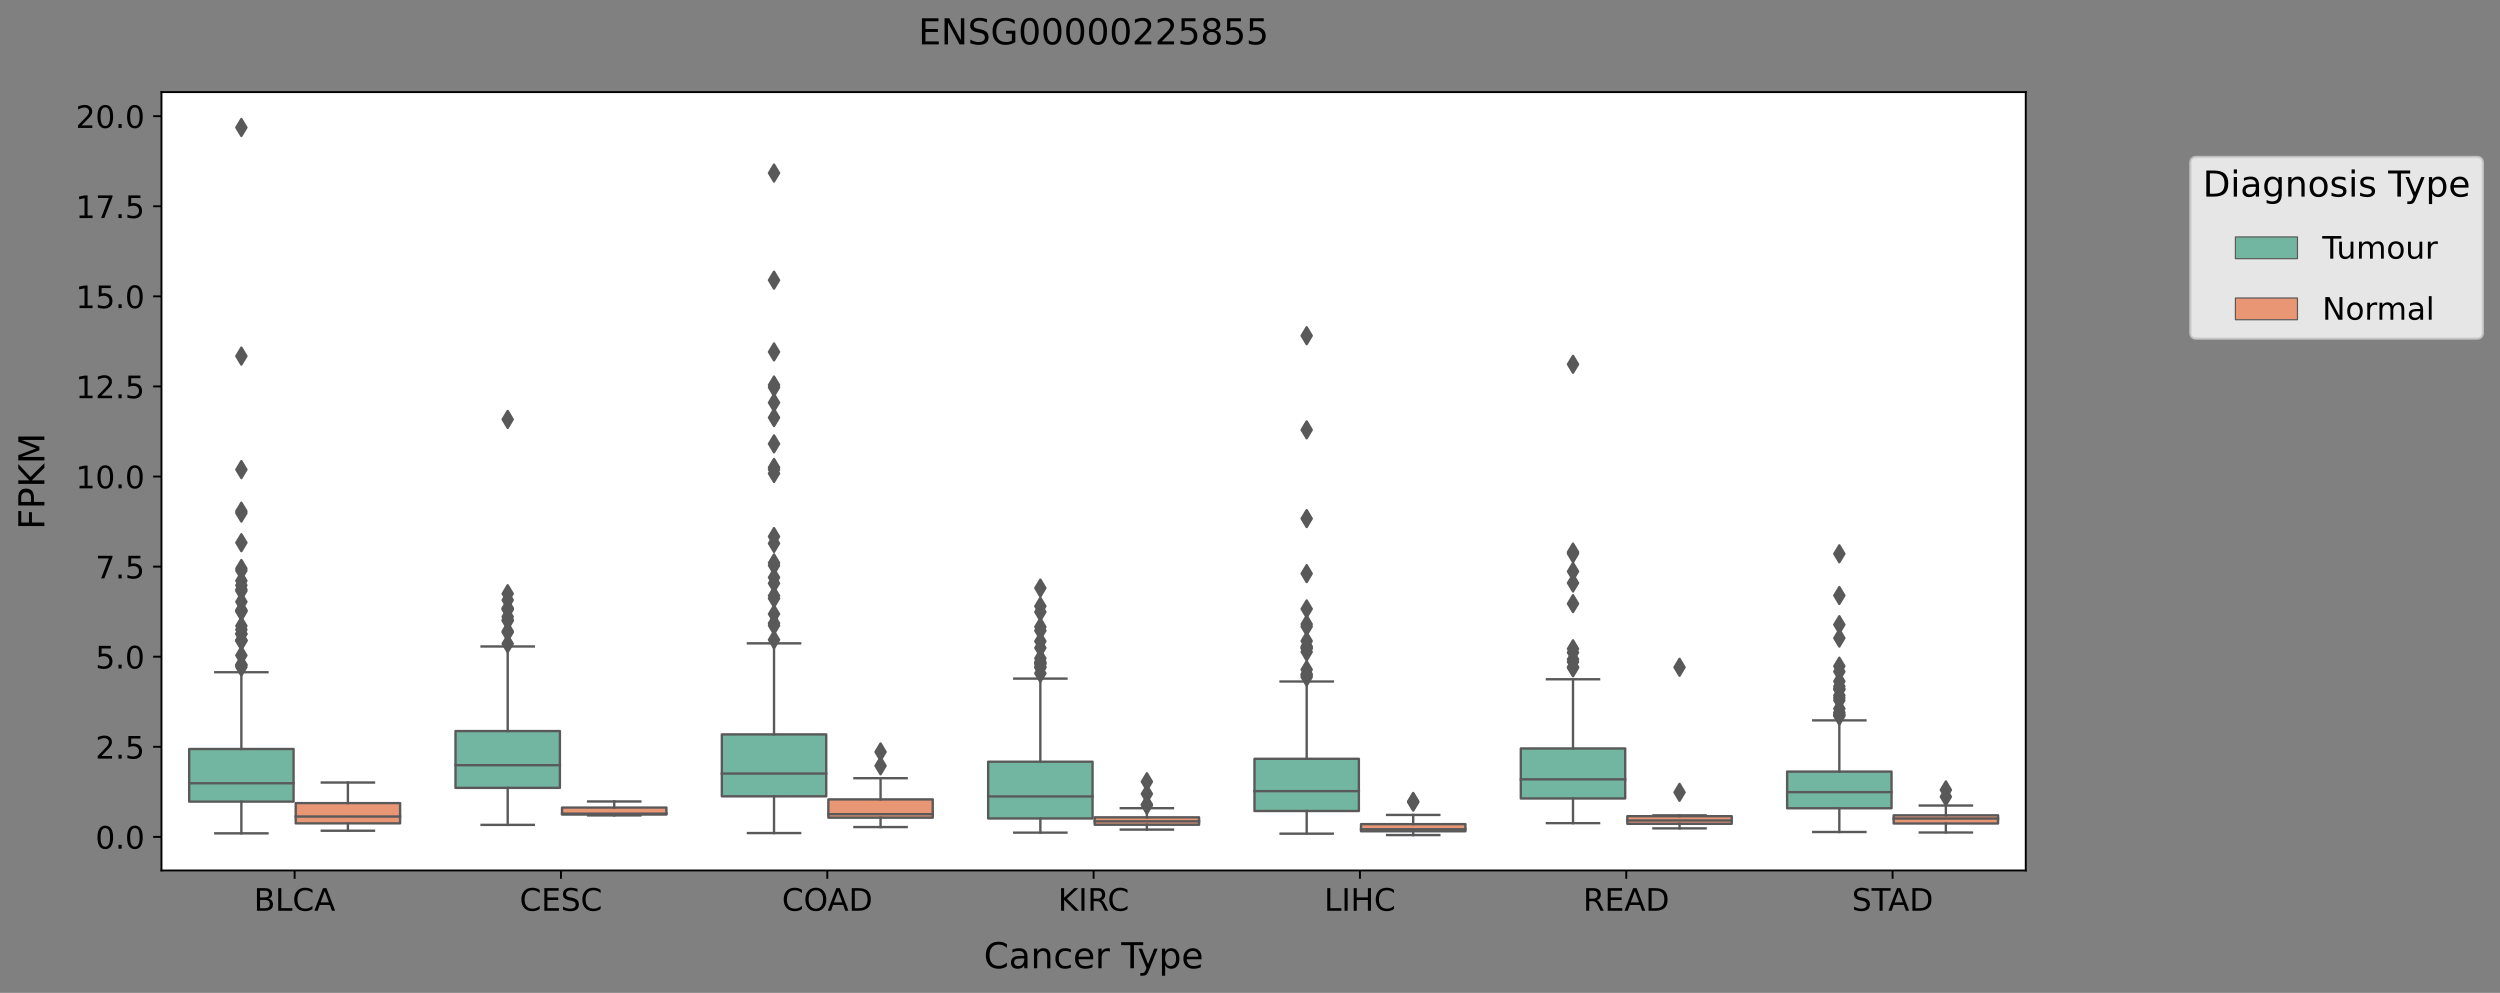 <?xml version="1.0" encoding="utf-8" standalone="no"?>
<!DOCTYPE svg PUBLIC "-//W3C//DTD SVG 1.1//EN"
  "http://www.w3.org/Graphics/SVG/1.1/DTD/svg11.dtd">
<!-- Created with matplotlib (https://matplotlib.org/) -->
<svg height="416.056pt" version="1.1" viewBox="0 0 1047.586 416.056" width="1047.586pt" xmlns="http://www.w3.org/2000/svg" xmlns:xlink="http://www.w3.org/1999/xlink">
 <rect x="0" y="0" width="1047.586" height="416.056" fill="#808080" stroke="none"/>
 <defs>
  <style type="text/css">*{stroke-linecap:butt;stroke-linejoin:round;}</style>
 </defs>
 <g id="figure_1">
  <g id="patch_1">
   <path d="M 0 416.056 
L 1047.586 416.056 
L 1047.586 0 
L 0 0 
z
" style="fill:none;"/>
  </g>
  <g id="axes_1">
   <g id="patch_2">
    <path d="M 67.662 364.758 
L 848.862 364.758 
L 848.862 38.598 
L 67.662 38.598 
z
" style="fill:#ffffff;"/>
   </g>
   <g id="patch_3">
    <path clip-path="url(#p0cd0ae2707)" d="M 79.269 335.909 
L 123.016 335.909 
L 123.016 313.851 
L 79.269 313.851 
L 79.269 335.909 
z
" style="fill:#72b6a1;stroke:#595959;stroke-linejoin:miter;"/>
   </g>
   <g id="patch_4">
    <path clip-path="url(#p0cd0ae2707)" d="M 123.909 345.018 
L 167.656 345.018 
L 167.656 336.526 
L 123.909 336.526 
L 123.909 345.018 
z
" style="fill:#e99675;stroke:#595959;stroke-linejoin:miter;"/>
   </g>
   <g id="patch_5">
    <path clip-path="url(#p0cd0ae2707)" d="M 190.869 330.138 
L 234.616 330.138 
L 234.616 306.332 
L 190.869 306.332 
L 190.869 330.138 
z
" style="fill:#72b6a1;stroke:#595959;stroke-linejoin:miter;"/>
   </g>
   <g id="patch_6">
    <path clip-path="url(#p0cd0ae2707)" d="M 235.509 341.316 
L 279.256 341.316 
L 279.256 338.397 
L 235.509 338.397 
L 235.509 341.316 
z
" style="fill:#e99675;stroke:#595959;stroke-linejoin:miter;"/>
   </g>
   <g id="patch_7">
    <path clip-path="url(#p0cd0ae2707)" d="M 302.469 333.687 
L 346.216 333.687 
L 346.216 307.735 
L 302.469 307.735 
L 302.469 333.687 
z
" style="fill:#72b6a1;stroke:#595959;stroke-linejoin:miter;"/>
   </g>
   <g id="patch_8">
    <path clip-path="url(#p0cd0ae2707)" d="M 347.109 342.629 
L 390.856 342.629 
L 390.856 334.967 
L 347.109 334.967 
L 347.109 342.629 
z
" style="fill:#e99675;stroke:#595959;stroke-linejoin:miter;"/>
   </g>
   <g id="patch_9">
    <path clip-path="url(#p0cd0ae2707)" d="M 414.069 342.966 
L 457.816 342.966 
L 457.816 319.181 
L 414.069 319.181 
L 414.069 342.966 
z
" style="fill:#72b6a1;stroke:#595959;stroke-linejoin:miter;"/>
   </g>
   <g id="patch_10">
    <path clip-path="url(#p0cd0ae2707)" d="M 458.709 345.583 
L 502.456 345.583 
L 502.456 342.482 
L 458.709 342.482 
L 458.709 345.583 
z
" style="fill:#e99675;stroke:#595959;stroke-linejoin:miter;"/>
   </g>
   <g id="patch_11">
    <path clip-path="url(#p0cd0ae2707)" d="M 525.669 339.83 
L 569.416 339.83 
L 569.416 317.973 
L 525.669 317.973 
L 525.669 339.83 
z
" style="fill:#72b6a1;stroke:#595959;stroke-linejoin:miter;"/>
   </g>
   <g id="patch_12">
    <path clip-path="url(#p0cd0ae2707)" d="M 570.309 348.325 
L 614.056 348.325 
L 614.056 345.34 
L 570.309 345.34 
L 570.309 348.325 
z
" style="fill:#e99675;stroke:#595959;stroke-linejoin:miter;"/>
   </g>
   <g id="patch_13">
    <path clip-path="url(#p0cd0ae2707)" d="M 637.269 334.581 
L 681.016 334.581 
L 681.016 313.63 
L 637.269 313.63 
L 637.269 334.581 
z
" style="fill:#72b6a1;stroke:#595959;stroke-linejoin:miter;"/>
   </g>
   <g id="patch_14">
    <path clip-path="url(#p0cd0ae2707)" d="M 681.909 345.191 
L 725.656 345.191 
L 725.656 342.018 
L 681.909 342.018 
L 681.909 345.191 
z
" style="fill:#e99675;stroke:#595959;stroke-linejoin:miter;"/>
   </g>
   <g id="patch_15">
    <path clip-path="url(#p0cd0ae2707)" d="M 748.869 338.691 
L 792.616 338.691 
L 792.616 323.334 
L 748.869 323.334 
L 748.869 338.691 
z
" style="fill:#72b6a1;stroke:#595959;stroke-linejoin:miter;"/>
   </g>
   <g id="patch_16">
    <path clip-path="url(#p0cd0ae2707)" d="M 793.509 345.077 
L 837.256 345.077 
L 837.256 341.639 
L 793.509 341.639 
L 793.509 345.077 
z
" style="fill:#e99675;stroke:#595959;stroke-linejoin:miter;"/>
   </g>
   <g id="patch_17">
    <path clip-path="url(#p0cd0ae2707)" d="M 123.463 350.687 
L 123.463 350.687 
L 123.463 350.687 
L 123.463 350.687 
z
" style="fill:#72b6a1;stroke:#595959;stroke-linejoin:miter;stroke-width:0.5;"/>
   </g>
   <g id="patch_18">
    <path clip-path="url(#p0cd0ae2707)" d="M 123.463 350.687 
L 123.463 350.687 
L 123.463 350.687 
L 123.463 350.687 
z
" style="fill:#e99675;stroke:#595959;stroke-linejoin:miter;stroke-width:0.5;"/>
   </g>
   <g id="matplotlib.axis_1">
    <g id="xtick_1">
     <g id="line2d_1">
      <defs>
       <path d="M 0 0 
L 0 3.5 
" id="md7d6a08807" style="stroke:#000000;stroke-width:0.8;"/>
      </defs>
      <g>
       <use style="stroke:#000000;stroke-width:0.8;" x="123.463" xlink:href="#md7d6a08807" y="364.758"/>
      </g>
     </g>
     <g id="text_1">
      <!-- BLCA -->
      <g transform="translate(106.396 381.636)scale(0.13 -0.13)">
       <defs>
        <path d="M 19.672 34.812 
L 19.672 8.109 
L 35.5 8.109 
Q 43.453 8.109 47.281 11.406 
Q 51.125 14.703 51.125 21.484 
Q 51.125 28.328 47.281 31.562 
Q 43.453 34.812 35.5 34.812 
z
M 19.672 64.797 
L 19.672 42.828 
L 34.281 42.828 
Q 41.5 42.828 45.031 45.531 
Q 48.578 48.25 48.578 53.812 
Q 48.578 59.328 45.031 62.062 
Q 41.5 64.797 34.281 64.797 
z
M 9.812 72.906 
L 35.016 72.906 
Q 46.297 72.906 52.391 68.219 
Q 58.5 63.531 58.5 54.891 
Q 58.5 48.188 55.375 44.234 
Q 52.25 40.281 46.188 39.312 
Q 53.469 37.75 57.5 32.781 
Q 61.531 27.828 61.531 20.406 
Q 61.531 10.641 54.891 5.312 
Q 48.25 0 35.984 0 
L 9.812 0 
z
" id="DejaVuSans-66"/>
        <path d="M 9.812 72.906 
L 19.672 72.906 
L 19.672 8.297 
L 55.172 8.297 
L 55.172 0 
L 9.812 0 
z
" id="DejaVuSans-76"/>
        <path d="M 64.406 67.281 
L 64.406 56.891 
Q 59.422 61.531 53.781 63.812 
Q 48.141 66.109 41.797 66.109 
Q 29.297 66.109 22.656 58.469 
Q 16.016 50.828 16.016 36.375 
Q 16.016 21.969 22.656 14.328 
Q 29.297 6.688 41.797 6.688 
Q 48.141 6.688 53.781 8.984 
Q 59.422 11.281 64.406 15.922 
L 64.406 5.609 
Q 59.234 2.094 53.438 0.328 
Q 47.656 -1.422 41.219 -1.422 
Q 24.656 -1.422 15.125 8.703 
Q 5.609 18.844 5.609 36.375 
Q 5.609 53.953 15.125 64.078 
Q 24.656 74.219 41.219 74.219 
Q 47.75 74.219 53.531 72.484 
Q 59.328 70.75 64.406 67.281 
z
" id="DejaVuSans-67"/>
        <path d="M 34.188 63.188 
L 20.797 26.906 
L 47.609 26.906 
z
M 28.609 72.906 
L 39.797 72.906 
L 67.578 0 
L 57.328 0 
L 50.688 18.703 
L 17.828 18.703 
L 11.188 0 
L 0.781 0 
z
" id="DejaVuSans-65"/>
       </defs>
       <use xlink:href="#DejaVuSans-66"/>
       <use x="68.604" xlink:href="#DejaVuSans-76"/>
       <use x="124.316" xlink:href="#DejaVuSans-67"/>
       <use x="194.141" xlink:href="#DejaVuSans-65"/>
      </g>
     </g>
    </g>
    <g id="xtick_2">
     <g id="line2d_2">
      <g>
       <use style="stroke:#000000;stroke-width:0.8;" x="235.062" xlink:href="#md7d6a08807" y="364.758"/>
      </g>
     </g>
     <g id="text_2">
      <!-- CESC -->
      <g transform="translate(217.751 381.636)scale(0.13 -0.13)">
       <defs>
        <path d="M 9.812 72.906 
L 55.906 72.906 
L 55.906 64.594 
L 19.672 64.594 
L 19.672 43.016 
L 54.391 43.016 
L 54.391 34.719 
L 19.672 34.719 
L 19.672 8.297 
L 56.781 8.297 
L 56.781 0 
L 9.812 0 
z
" id="DejaVuSans-69"/>
        <path d="M 53.516 70.516 
L 53.516 60.891 
Q 47.906 63.578 42.922 64.891 
Q 37.938 66.219 33.297 66.219 
Q 25.25 66.219 20.875 63.094 
Q 16.5 59.969 16.5 54.203 
Q 16.5 49.359 19.406 46.891 
Q 22.312 44.438 30.422 42.922 
L 36.375 41.703 
Q 47.406 39.594 52.656 34.297 
Q 57.906 29 57.906 20.125 
Q 57.906 9.516 50.797 4.047 
Q 43.703 -1.422 29.984 -1.422 
Q 24.812 -1.422 18.969 -0.25 
Q 13.141 0.922 6.891 3.219 
L 6.891 13.375 
Q 12.891 10.016 18.656 8.297 
Q 24.422 6.594 29.984 6.594 
Q 38.422 6.594 43.016 9.906 
Q 47.609 13.234 47.609 19.391 
Q 47.609 24.75 44.312 27.781 
Q 41.016 30.812 33.5 32.328 
L 27.484 33.5 
Q 16.453 35.688 11.516 40.375 
Q 6.594 45.062 6.594 53.422 
Q 6.594 63.094 13.406 68.656 
Q 20.219 74.219 32.172 74.219 
Q 37.312 74.219 42.625 73.281 
Q 47.953 72.359 53.516 70.516 
z
" id="DejaVuSans-83"/>
       </defs>
       <use xlink:href="#DejaVuSans-67"/>
       <use x="69.824" xlink:href="#DejaVuSans-69"/>
       <use x="133.008" xlink:href="#DejaVuSans-83"/>
       <use x="196.484" xlink:href="#DejaVuSans-67"/>
      </g>
     </g>
    </g>
    <g id="xtick_3">
     <g id="line2d_3">
      <g>
       <use style="stroke:#000000;stroke-width:0.8;" x="346.663" xlink:href="#md7d6a08807" y="364.758"/>
      </g>
     </g>
     <g id="text_3">
      <!-- COAD -->
      <g transform="translate(327.669 381.636)scale(0.13 -0.13)">
       <defs>
        <path d="M 39.406 66.219 
Q 28.656 66.219 22.328 58.203 
Q 16.016 50.203 16.016 36.375 
Q 16.016 22.609 22.328 14.594 
Q 28.656 6.594 39.406 6.594 
Q 50.141 6.594 56.422 14.594 
Q 62.703 22.609 62.703 36.375 
Q 62.703 50.203 56.422 58.203 
Q 50.141 66.219 39.406 66.219 
z
M 39.406 74.219 
Q 54.734 74.219 63.906 63.938 
Q 73.094 53.656 73.094 36.375 
Q 73.094 19.141 63.906 8.859 
Q 54.734 -1.422 39.406 -1.422 
Q 24.031 -1.422 14.812 8.828 
Q 5.609 19.094 5.609 36.375 
Q 5.609 53.656 14.812 63.938 
Q 24.031 74.219 39.406 74.219 
z
" id="DejaVuSans-79"/>
        <path d="M 19.672 64.797 
L 19.672 8.109 
L 31.594 8.109 
Q 46.688 8.109 53.688 14.938 
Q 60.688 21.781 60.688 36.531 
Q 60.688 51.172 53.688 57.984 
Q 46.688 64.797 31.594 64.797 
z
M 9.812 72.906 
L 30.078 72.906 
Q 51.266 72.906 61.172 64.094 
Q 71.094 55.281 71.094 36.531 
Q 71.094 17.672 61.125 8.828 
Q 51.172 0 30.078 0 
L 9.812 0 
z
" id="DejaVuSans-68"/>
       </defs>
       <use xlink:href="#DejaVuSans-67"/>
       <use x="69.824" xlink:href="#DejaVuSans-79"/>
       <use x="146.785" xlink:href="#DejaVuSans-65"/>
       <use x="215.193" xlink:href="#DejaVuSans-68"/>
      </g>
     </g>
    </g>
    <g id="xtick_4">
     <g id="line2d_4">
      <g>
       <use style="stroke:#000000;stroke-width:0.8;" x="458.262" xlink:href="#md7d6a08807" y="364.758"/>
      </g>
     </g>
     <g id="text_4">
      <!-- KIRC -->
      <g transform="translate(443.352 381.636)scale(0.13 -0.13)">
       <defs>
        <path d="M 9.812 72.906 
L 19.672 72.906 
L 19.672 42.094 
L 52.391 72.906 
L 65.094 72.906 
L 28.906 38.922 
L 67.672 0 
L 54.688 0 
L 19.672 35.109 
L 19.672 0 
L 9.812 0 
z
" id="DejaVuSans-75"/>
        <path d="M 9.812 72.906 
L 19.672 72.906 
L 19.672 0 
L 9.812 0 
z
" id="DejaVuSans-73"/>
        <path d="M 44.391 34.188 
Q 47.562 33.109 50.562 29.594 
Q 53.562 26.078 56.594 19.922 
L 66.609 0 
L 56 0 
L 46.688 18.703 
Q 43.062 26.031 39.672 28.422 
Q 36.281 30.812 30.422 30.812 
L 19.672 30.812 
L 19.672 0 
L 9.812 0 
L 9.812 72.906 
L 32.078 72.906 
Q 44.578 72.906 50.734 67.672 
Q 56.891 62.453 56.891 51.906 
Q 56.891 45.016 53.688 40.469 
Q 50.484 35.938 44.391 34.188 
z
M 19.672 64.797 
L 19.672 38.922 
L 32.078 38.922 
Q 39.203 38.922 42.844 42.219 
Q 46.484 45.516 46.484 51.906 
Q 46.484 58.297 42.844 61.547 
Q 39.203 64.797 32.078 64.797 
z
" id="DejaVuSans-82"/>
       </defs>
       <use xlink:href="#DejaVuSans-75"/>
       <use x="65.576" xlink:href="#DejaVuSans-73"/>
       <use x="95.068" xlink:href="#DejaVuSans-82"/>
       <use x="159.551" xlink:href="#DejaVuSans-67"/>
      </g>
     </g>
    </g>
    <g id="xtick_5">
     <g id="line2d_5">
      <g>
       <use style="stroke:#000000;stroke-width:0.8;" x="569.862" xlink:href="#md7d6a08807" y="364.758"/>
      </g>
     </g>
     <g id="text_5">
      <!-- LIHC -->
      <g transform="translate(554.896 381.636)scale(0.13 -0.13)">
       <defs>
        <path d="M 9.812 72.906 
L 19.672 72.906 
L 19.672 43.016 
L 55.516 43.016 
L 55.516 72.906 
L 65.375 72.906 
L 65.375 0 
L 55.516 0 
L 55.516 34.719 
L 19.672 34.719 
L 19.672 0 
L 9.812 0 
z
" id="DejaVuSans-72"/>
       </defs>
       <use xlink:href="#DejaVuSans-76"/>
       <use x="55.713" xlink:href="#DejaVuSans-73"/>
       <use x="85.205" xlink:href="#DejaVuSans-72"/>
       <use x="160.4" xlink:href="#DejaVuSans-67"/>
      </g>
     </g>
    </g>
    <g id="xtick_6">
     <g id="line2d_6">
      <g>
       <use style="stroke:#000000;stroke-width:0.8;" x="681.462" xlink:href="#md7d6a08807" y="364.758"/>
      </g>
     </g>
     <g id="text_6">
      <!-- READ -->
      <g transform="translate(663.387 381.636)scale(0.13 -0.13)">
       <use xlink:href="#DejaVuSans-82"/>
       <use x="69.482" xlink:href="#DejaVuSans-69"/>
       <use x="132.666" xlink:href="#DejaVuSans-65"/>
       <use x="201.074" xlink:href="#DejaVuSans-68"/>
      </g>
     </g>
    </g>
    <g id="xtick_7">
     <g id="line2d_7">
      <g>
       <use style="stroke:#000000;stroke-width:0.8;" x="793.062" xlink:href="#md7d6a08807" y="364.758"/>
      </g>
     </g>
     <g id="text_7">
      <!-- STAD -->
      <g transform="translate(776.018 381.636)scale(0.13 -0.13)">
       <defs>
        <path d="M -0.297 72.906 
L 61.375 72.906 
L 61.375 64.594 
L 35.5 64.594 
L 35.5 0 
L 25.594 0 
L 25.594 64.594 
L -0.297 64.594 
z
" id="DejaVuSans-84"/>
       </defs>
       <use xlink:href="#DejaVuSans-83"/>
       <use x="63.477" xlink:href="#DejaVuSans-84"/>
       <use x="116.811" xlink:href="#DejaVuSans-65"/>
       <use x="185.219" xlink:href="#DejaVuSans-68"/>
      </g>
     </g>
    </g>
    <g id="text_8">
     <!-- Cancer Type -->
     <g transform="translate(412.246 405.737)scale(0.15 -0.15)">
      <defs>
       <path d="M 34.281 27.484 
Q 23.391 27.484 19.188 25 
Q 14.984 22.516 14.984 16.5 
Q 14.984 11.719 18.141 8.906 
Q 21.297 6.109 26.703 6.109 
Q 34.188 6.109 38.703 11.406 
Q 43.219 16.703 43.219 25.484 
L 43.219 27.484 
z
M 52.203 31.203 
L 52.203 0 
L 43.219 0 
L 43.219 8.297 
Q 40.141 3.328 35.547 0.953 
Q 30.953 -1.422 24.312 -1.422 
Q 15.922 -1.422 10.953 3.297 
Q 6 8.016 6 15.922 
Q 6 25.141 12.172 29.828 
Q 18.359 34.516 30.609 34.516 
L 43.219 34.516 
L 43.219 35.406 
Q 43.219 41.609 39.141 45 
Q 35.062 48.391 27.688 48.391 
Q 23 48.391 18.547 47.266 
Q 14.109 46.141 10.016 43.891 
L 10.016 52.203 
Q 14.938 54.109 19.578 55.047 
Q 24.219 56 28.609 56 
Q 40.484 56 46.344 49.844 
Q 52.203 43.703 52.203 31.203 
z
" id="DejaVuSans-97"/>
       <path d="M 54.891 33.016 
L 54.891 0 
L 45.906 0 
L 45.906 32.719 
Q 45.906 40.484 42.875 44.328 
Q 39.844 48.188 33.797 48.188 
Q 26.516 48.188 22.312 43.547 
Q 18.109 38.922 18.109 30.906 
L 18.109 0 
L 9.078 0 
L 9.078 54.688 
L 18.109 54.688 
L 18.109 46.188 
Q 21.344 51.125 25.703 53.562 
Q 30.078 56 35.797 56 
Q 45.219 56 50.047 50.172 
Q 54.891 44.344 54.891 33.016 
z
" id="DejaVuSans-110"/>
       <path d="M 48.781 52.594 
L 48.781 44.188 
Q 44.969 46.297 41.141 47.344 
Q 37.312 48.391 33.406 48.391 
Q 24.656 48.391 19.812 42.844 
Q 14.984 37.312 14.984 27.297 
Q 14.984 17.281 19.812 11.734 
Q 24.656 6.203 33.406 6.203 
Q 37.312 6.203 41.141 7.25 
Q 44.969 8.297 48.781 10.406 
L 48.781 2.094 
Q 45.016 0.344 40.984 -0.531 
Q 36.969 -1.422 32.422 -1.422 
Q 20.062 -1.422 12.781 6.344 
Q 5.516 14.109 5.516 27.297 
Q 5.516 40.672 12.859 48.328 
Q 20.219 56 33.016 56 
Q 37.156 56 41.109 55.141 
Q 45.062 54.297 48.781 52.594 
z
" id="DejaVuSans-99"/>
       <path d="M 56.203 29.594 
L 56.203 25.203 
L 14.891 25.203 
Q 15.484 15.922 20.484 11.062 
Q 25.484 6.203 34.422 6.203 
Q 39.594 6.203 44.453 7.469 
Q 49.312 8.734 54.109 11.281 
L 54.109 2.781 
Q 49.266 0.734 44.188 -0.344 
Q 39.109 -1.422 33.891 -1.422 
Q 20.797 -1.422 13.156 6.188 
Q 5.516 13.812 5.516 26.812 
Q 5.516 40.234 12.766 48.109 
Q 20.016 56 32.328 56 
Q 43.359 56 49.781 48.891 
Q 56.203 41.797 56.203 29.594 
z
M 47.219 32.234 
Q 47.125 39.594 43.094 43.984 
Q 39.062 48.391 32.422 48.391 
Q 24.906 48.391 20.391 44.141 
Q 15.875 39.891 15.188 32.172 
z
" id="DejaVuSans-101"/>
       <path d="M 41.109 46.297 
Q 39.594 47.172 37.812 47.578 
Q 36.031 48 33.891 48 
Q 26.266 48 22.188 43.047 
Q 18.109 38.094 18.109 28.812 
L 18.109 0 
L 9.078 0 
L 9.078 54.688 
L 18.109 54.688 
L 18.109 46.188 
Q 20.953 51.172 25.484 53.578 
Q 30.031 56 36.531 56 
Q 37.453 56 38.578 55.875 
Q 39.703 55.766 41.062 55.516 
z
" id="DejaVuSans-114"/>
       <path id="DejaVuSans-32"/>
       <path d="M 32.172 -5.078 
Q 28.375 -14.844 24.75 -17.812 
Q 21.141 -20.797 15.094 -20.797 
L 7.906 -20.797 
L 7.906 -13.281 
L 13.188 -13.281 
Q 16.891 -13.281 18.938 -11.516 
Q 21 -9.766 23.484 -3.219 
L 25.094 0.875 
L 2.984 54.688 
L 12.5 54.688 
L 29.594 11.922 
L 46.688 54.688 
L 56.203 54.688 
z
" id="DejaVuSans-121"/>
       <path d="M 18.109 8.203 
L 18.109 -20.797 
L 9.078 -20.797 
L 9.078 54.688 
L 18.109 54.688 
L 18.109 46.391 
Q 20.953 51.266 25.266 53.625 
Q 29.594 56 35.594 56 
Q 45.562 56 51.781 48.094 
Q 58.016 40.188 58.016 27.297 
Q 58.016 14.406 51.781 6.484 
Q 45.562 -1.422 35.594 -1.422 
Q 29.594 -1.422 25.266 0.953 
Q 20.953 3.328 18.109 8.203 
z
M 48.688 27.297 
Q 48.688 37.203 44.609 42.844 
Q 40.531 48.484 33.406 48.484 
Q 26.266 48.484 22.188 42.844 
Q 18.109 37.203 18.109 27.297 
Q 18.109 17.391 22.188 11.75 
Q 26.266 6.109 33.406 6.109 
Q 40.531 6.109 44.609 11.75 
Q 48.688 17.391 48.688 27.297 
z
" id="DejaVuSans-112"/>
      </defs>
      <use xlink:href="#DejaVuSans-67"/>
      <use x="69.824" xlink:href="#DejaVuSans-97"/>
      <use x="131.104" xlink:href="#DejaVuSans-110"/>
      <use x="194.482" xlink:href="#DejaVuSans-99"/>
      <use x="249.463" xlink:href="#DejaVuSans-101"/>
      <use x="310.986" xlink:href="#DejaVuSans-114"/>
      <use x="352.1" xlink:href="#DejaVuSans-32"/>
      <use x="383.887" xlink:href="#DejaVuSans-84"/>
      <use x="429.346" xlink:href="#DejaVuSans-121"/>
      <use x="488.525" xlink:href="#DejaVuSans-112"/>
      <use x="552.002" xlink:href="#DejaVuSans-101"/>
     </g>
    </g>
   </g>
   <g id="matplotlib.axis_2">
    <g id="ytick_1">
     <g id="line2d_8">
      <defs>
       <path d="M 0 0 
L -3.5 0 
" id="mfa74d08f50" style="stroke:#000000;stroke-width:0.8;"/>
      </defs>
      <g>
       <use style="stroke:#000000;stroke-width:0.8;" x="67.662" xlink:href="#mfa74d08f50" y="350.687"/>
      </g>
     </g>
     <g id="text_9">
      <!-- 0.0 -->
      <g transform="translate(39.988 355.626)scale(0.13 -0.13)">
       <defs>
        <path d="M 31.781 66.406 
Q 24.172 66.406 20.328 58.906 
Q 16.5 51.422 16.5 36.375 
Q 16.5 21.391 20.328 13.891 
Q 24.172 6.391 31.781 6.391 
Q 39.453 6.391 43.281 13.891 
Q 47.125 21.391 47.125 36.375 
Q 47.125 51.422 43.281 58.906 
Q 39.453 66.406 31.781 66.406 
z
M 31.781 74.219 
Q 44.047 74.219 50.516 64.516 
Q 56.984 54.828 56.984 36.375 
Q 56.984 17.969 50.516 8.266 
Q 44.047 -1.422 31.781 -1.422 
Q 19.531 -1.422 13.062 8.266 
Q 6.594 17.969 6.594 36.375 
Q 6.594 54.828 13.062 64.516 
Q 19.531 74.219 31.781 74.219 
z
" id="DejaVuSans-48"/>
        <path d="M 10.688 12.406 
L 21 12.406 
L 21 0 
L 10.688 0 
z
" id="DejaVuSans-46"/>
       </defs>
       <use xlink:href="#DejaVuSans-48"/>
       <use x="63.623" xlink:href="#DejaVuSans-46"/>
       <use x="95.41" xlink:href="#DejaVuSans-48"/>
      </g>
     </g>
    </g>
    <g id="ytick_2">
     <g id="line2d_9">
      <g>
       <use style="stroke:#000000;stroke-width:0.8;" x="67.662" xlink:href="#mfa74d08f50" y="312.936"/>
      </g>
     </g>
     <g id="text_10">
      <!-- 2.5 -->
      <g transform="translate(39.988 317.875)scale(0.13 -0.13)">
       <defs>
        <path d="M 19.188 8.297 
L 53.609 8.297 
L 53.609 0 
L 7.328 0 
L 7.328 8.297 
Q 12.938 14.109 22.625 23.891 
Q 32.328 33.688 34.812 36.531 
Q 39.547 41.844 41.422 45.531 
Q 43.312 49.219 43.312 52.781 
Q 43.312 58.594 39.234 62.25 
Q 35.156 65.922 28.609 65.922 
Q 23.969 65.922 18.812 64.312 
Q 13.672 62.703 7.812 59.422 
L 7.812 69.391 
Q 13.766 71.781 18.938 73 
Q 24.125 74.219 28.422 74.219 
Q 39.75 74.219 46.484 68.547 
Q 53.219 62.891 53.219 53.422 
Q 53.219 48.922 51.531 44.891 
Q 49.859 40.875 45.406 35.406 
Q 44.188 33.984 37.641 27.219 
Q 31.109 20.453 19.188 8.297 
z
" id="DejaVuSans-50"/>
        <path d="M 10.797 72.906 
L 49.516 72.906 
L 49.516 64.594 
L 19.828 64.594 
L 19.828 46.734 
Q 21.969 47.469 24.109 47.828 
Q 26.266 48.188 28.422 48.188 
Q 40.625 48.188 47.75 41.5 
Q 54.891 34.812 54.891 23.391 
Q 54.891 11.625 47.562 5.094 
Q 40.234 -1.422 26.906 -1.422 
Q 22.312 -1.422 17.547 -0.641 
Q 12.797 0.141 7.719 1.703 
L 7.719 11.625 
Q 12.109 9.234 16.797 8.062 
Q 21.484 6.891 26.703 6.891 
Q 35.156 6.891 40.078 11.328 
Q 45.016 15.766 45.016 23.391 
Q 45.016 31 40.078 35.438 
Q 35.156 39.891 26.703 39.891 
Q 22.75 39.891 18.812 39.016 
Q 14.891 38.141 10.797 36.281 
z
" id="DejaVuSans-53"/>
       </defs>
       <use xlink:href="#DejaVuSans-50"/>
       <use x="63.623" xlink:href="#DejaVuSans-46"/>
       <use x="95.41" xlink:href="#DejaVuSans-53"/>
      </g>
     </g>
    </g>
    <g id="ytick_3">
     <g id="line2d_10">
      <g>
       <use style="stroke:#000000;stroke-width:0.8;" x="67.662" xlink:href="#mfa74d08f50" y="275.185"/>
      </g>
     </g>
     <g id="text_11">
      <!-- 5.0 -->
      <g transform="translate(39.988 280.124)scale(0.13 -0.13)">
       <use xlink:href="#DejaVuSans-53"/>
       <use x="63.623" xlink:href="#DejaVuSans-46"/>
       <use x="95.41" xlink:href="#DejaVuSans-48"/>
      </g>
     </g>
    </g>
    <g id="ytick_4">
     <g id="line2d_11">
      <g>
       <use style="stroke:#000000;stroke-width:0.8;" x="67.662" xlink:href="#mfa74d08f50" y="237.433"/>
      </g>
     </g>
     <g id="text_12">
      <!-- 7.5 -->
      <g transform="translate(39.988 242.372)scale(0.13 -0.13)">
       <defs>
        <path d="M 8.203 72.906 
L 55.078 72.906 
L 55.078 68.703 
L 28.609 0 
L 18.312 0 
L 43.219 64.594 
L 8.203 64.594 
z
" id="DejaVuSans-55"/>
       </defs>
       <use xlink:href="#DejaVuSans-55"/>
       <use x="63.623" xlink:href="#DejaVuSans-46"/>
       <use x="95.41" xlink:href="#DejaVuSans-53"/>
      </g>
     </g>
    </g>
    <g id="ytick_5">
     <g id="line2d_12">
      <g>
       <use style="stroke:#000000;stroke-width:0.8;" x="67.662" xlink:href="#mfa74d08f50" y="199.682"/>
      </g>
     </g>
     <g id="text_13">
      <!-- 10.0 -->
      <g transform="translate(31.717 204.621)scale(0.13 -0.13)">
       <defs>
        <path d="M 12.406 8.297 
L 28.516 8.297 
L 28.516 63.922 
L 10.984 60.406 
L 10.984 69.391 
L 28.422 72.906 
L 38.281 72.906 
L 38.281 8.297 
L 54.391 8.297 
L 54.391 0 
L 12.406 0 
z
" id="DejaVuSans-49"/>
       </defs>
       <use xlink:href="#DejaVuSans-49"/>
       <use x="63.623" xlink:href="#DejaVuSans-48"/>
       <use x="127.246" xlink:href="#DejaVuSans-46"/>
       <use x="159.033" xlink:href="#DejaVuSans-48"/>
      </g>
     </g>
    </g>
    <g id="ytick_6">
     <g id="line2d_13">
      <g>
       <use style="stroke:#000000;stroke-width:0.8;" x="67.662" xlink:href="#mfa74d08f50" y="161.93"/>
      </g>
     </g>
     <g id="text_14">
      <!-- 12.5 -->
      <g transform="translate(31.717 166.869)scale(0.13 -0.13)">
       <use xlink:href="#DejaVuSans-49"/>
       <use x="63.623" xlink:href="#DejaVuSans-50"/>
       <use x="127.246" xlink:href="#DejaVuSans-46"/>
       <use x="159.033" xlink:href="#DejaVuSans-53"/>
      </g>
     </g>
    </g>
    <g id="ytick_7">
     <g id="line2d_14">
      <g>
       <use style="stroke:#000000;stroke-width:0.8;" x="67.662" xlink:href="#mfa74d08f50" y="124.179"/>
      </g>
     </g>
     <g id="text_15">
      <!-- 15.0 -->
      <g transform="translate(31.717 129.118)scale(0.13 -0.13)">
       <use xlink:href="#DejaVuSans-49"/>
       <use x="63.623" xlink:href="#DejaVuSans-53"/>
       <use x="127.246" xlink:href="#DejaVuSans-46"/>
       <use x="159.033" xlink:href="#DejaVuSans-48"/>
      </g>
     </g>
    </g>
    <g id="ytick_8">
     <g id="line2d_15">
      <g>
       <use style="stroke:#000000;stroke-width:0.8;" x="67.662" xlink:href="#mfa74d08f50" y="86.427"/>
      </g>
     </g>
     <g id="text_16">
      <!-- 17.5 -->
      <g transform="translate(31.717 91.366)scale(0.13 -0.13)">
       <use xlink:href="#DejaVuSans-49"/>
       <use x="63.623" xlink:href="#DejaVuSans-55"/>
       <use x="127.246" xlink:href="#DejaVuSans-46"/>
       <use x="159.033" xlink:href="#DejaVuSans-53"/>
      </g>
     </g>
    </g>
    <g id="ytick_9">
     <g id="line2d_16">
      <g>
       <use style="stroke:#000000;stroke-width:0.8;" x="67.662" xlink:href="#mfa74d08f50" y="48.676"/>
      </g>
     </g>
     <g id="text_17">
      <!-- 20.0 -->
      <g transform="translate(31.717 53.615)scale(0.13 -0.13)">
       <use xlink:href="#DejaVuSans-50"/>
       <use x="63.623" xlink:href="#DejaVuSans-48"/>
       <use x="127.246" xlink:href="#DejaVuSans-46"/>
       <use x="159.033" xlink:href="#DejaVuSans-48"/>
      </g>
     </g>
    </g>
    <g id="text_18">
     <!-- FPKM -->
     <g transform="translate(18.598 221.903)rotate(-90)scale(0.15 -0.15)">
      <defs>
       <path d="M 9.812 72.906 
L 51.703 72.906 
L 51.703 64.594 
L 19.672 64.594 
L 19.672 43.109 
L 48.578 43.109 
L 48.578 34.812 
L 19.672 34.812 
L 19.672 0 
L 9.812 0 
z
" id="DejaVuSans-70"/>
       <path d="M 19.672 64.797 
L 19.672 37.406 
L 32.078 37.406 
Q 38.969 37.406 42.719 40.969 
Q 46.484 44.531 46.484 51.125 
Q 46.484 57.672 42.719 61.234 
Q 38.969 64.797 32.078 64.797 
z
M 9.812 72.906 
L 32.078 72.906 
Q 44.344 72.906 50.609 67.359 
Q 56.891 61.812 56.891 51.125 
Q 56.891 40.328 50.609 34.812 
Q 44.344 29.297 32.078 29.297 
L 19.672 29.297 
L 19.672 0 
L 9.812 0 
z
" id="DejaVuSans-80"/>
       <path d="M 9.812 72.906 
L 24.516 72.906 
L 43.109 23.297 
L 61.812 72.906 
L 76.516 72.906 
L 76.516 0 
L 66.891 0 
L 66.891 64.016 
L 48.094 14.016 
L 38.188 14.016 
L 19.391 64.016 
L 19.391 0 
L 9.812 0 
z
" id="DejaVuSans-77"/>
      </defs>
      <use xlink:href="#DejaVuSans-70"/>
      <use x="57.52" xlink:href="#DejaVuSans-80"/>
      <use x="117.822" xlink:href="#DejaVuSans-75"/>
      <use x="183.398" xlink:href="#DejaVuSans-77"/>
     </g>
    </g>
   </g>
   <g id="line2d_17">
    <path clip-path="url(#p0cd0ae2707)" d="M 101.142 335.909 
L 101.142 349.205 
" style="fill:none;stroke:#595959;stroke-linecap:square;"/>
   </g>
   <g id="line2d_18">
    <path clip-path="url(#p0cd0ae2707)" d="M 101.142 313.851 
L 101.142 281.689 
" style="fill:none;stroke:#595959;stroke-linecap:square;"/>
   </g>
   <g id="line2d_19">
    <path clip-path="url(#p0cd0ae2707)" d="M 90.206 349.205 
L 112.079 349.205 
" style="fill:none;stroke:#595959;stroke-linecap:square;"/>
   </g>
   <g id="line2d_20">
    <path clip-path="url(#p0cd0ae2707)" d="M 90.206 281.689 
L 112.079 281.689 
" style="fill:none;stroke:#595959;stroke-linecap:square;"/>
   </g>
   <g id="line2d_21">
    <defs>
     <path d="M -0 3.536 
L 2.121 0 
L -0 -3.536 
L -2.121 -0 
z
" id="m65021387a8" style="stroke:#595959;stroke-linejoin:miter;"/>
    </defs>
    <g clip-path="url(#p0cd0ae2707)">
     <use style="fill:#595959;stroke:#595959;stroke-linejoin:miter;" x="101.142" xlink:href="#m65021387a8" y="214.999"/>
     <use style="fill:#595959;stroke:#595959;stroke-linejoin:miter;" x="101.142" xlink:href="#m65021387a8" y="268.302"/>
     <use style="fill:#595959;stroke:#595959;stroke-linejoin:miter;" x="101.142" xlink:href="#m65021387a8" y="274.624"/>
     <use style="fill:#595959;stroke:#595959;stroke-linejoin:miter;" x="101.142" xlink:href="#m65021387a8" y="149.216"/>
     <use style="fill:#595959;stroke:#595959;stroke-linejoin:miter;" x="101.142" xlink:href="#m65021387a8" y="263.843"/>
     <use style="fill:#595959;stroke:#595959;stroke-linejoin:miter;" x="101.142" xlink:href="#m65021387a8" y="247.011"/>
     <use style="fill:#595959;stroke:#595959;stroke-linejoin:miter;" x="101.142" xlink:href="#m65021387a8" y="262.288"/>
     <use style="fill:#595959;stroke:#595959;stroke-linejoin:miter;" x="101.142" xlink:href="#m65021387a8" y="196.776"/>
     <use style="fill:#595959;stroke:#595959;stroke-linejoin:miter;" x="101.142" xlink:href="#m65021387a8" y="268.328"/>
     <use style="fill:#595959;stroke:#595959;stroke-linejoin:miter;" x="101.142" xlink:href="#m65021387a8" y="279.519"/>
     <use style="fill:#595959;stroke:#595959;stroke-linejoin:miter;" x="101.142" xlink:href="#m65021387a8" y="252.16"/>
     <use style="fill:#595959;stroke:#595959;stroke-linejoin:miter;" x="101.142" xlink:href="#m65021387a8" y="255.909"/>
     <use style="fill:#595959;stroke:#595959;stroke-linejoin:miter;" x="101.142" xlink:href="#m65021387a8" y="256.286"/>
     <use style="fill:#595959;stroke:#595959;stroke-linejoin:miter;" x="101.142" xlink:href="#m65021387a8" y="245.271"/>
     <use style="fill:#595959;stroke:#595959;stroke-linejoin:miter;" x="101.142" xlink:href="#m65021387a8" y="278.507"/>
     <use style="fill:#595959;stroke:#595959;stroke-linejoin:miter;" x="101.142" xlink:href="#m65021387a8" y="53.423"/>
     <use style="fill:#595959;stroke:#595959;stroke-linejoin:miter;" x="101.142" xlink:href="#m65021387a8" y="268.582"/>
     <use style="fill:#595959;stroke:#595959;stroke-linejoin:miter;" x="101.142" xlink:href="#m65021387a8" y="265.634"/>
     <use style="fill:#595959;stroke:#595959;stroke-linejoin:miter;" x="101.142" xlink:href="#m65021387a8" y="227.408"/>
     <use style="fill:#595959;stroke:#595959;stroke-linejoin:miter;" x="101.142" xlink:href="#m65021387a8" y="247.622"/>
     <use style="fill:#595959;stroke:#595959;stroke-linejoin:miter;" x="101.142" xlink:href="#m65021387a8" y="243.363"/>
     <use style="fill:#595959;stroke:#595959;stroke-linejoin:miter;" x="101.142" xlink:href="#m65021387a8" y="265.63"/>
     <use style="fill:#595959;stroke:#595959;stroke-linejoin:miter;" x="101.142" xlink:href="#m65021387a8" y="214.193"/>
     <use style="fill:#595959;stroke:#595959;stroke-linejoin:miter;" x="101.142" xlink:href="#m65021387a8" y="255.651"/>
     <use style="fill:#595959;stroke:#595959;stroke-linejoin:miter;" x="101.142" xlink:href="#m65021387a8" y="239.088"/>
     <use style="fill:#595959;stroke:#595959;stroke-linejoin:miter;" x="101.142" xlink:href="#m65021387a8" y="238.213"/>
     <use style="fill:#595959;stroke:#595959;stroke-linejoin:miter;" x="101.142" xlink:href="#m65021387a8" y="278.801"/>
    </g>
   </g>
   <g id="line2d_22">
    <path clip-path="url(#p0cd0ae2707)" d="M 145.782 345.018 
L 145.782 348.105 
" style="fill:none;stroke:#595959;stroke-linecap:square;"/>
   </g>
   <g id="line2d_23">
    <path clip-path="url(#p0cd0ae2707)" d="M 145.782 336.526 
L 145.782 327.9 
" style="fill:none;stroke:#595959;stroke-linecap:square;"/>
   </g>
   <g id="line2d_24">
    <path clip-path="url(#p0cd0ae2707)" d="M 134.846 348.105 
L 156.719 348.105 
" style="fill:none;stroke:#595959;stroke-linecap:square;"/>
   </g>
   <g id="line2d_25">
    <path clip-path="url(#p0cd0ae2707)" d="M 134.846 327.9 
L 156.719 327.9 
" style="fill:none;stroke:#595959;stroke-linecap:square;"/>
   </g>
   <g id="line2d_26"/>
   <g id="line2d_27">
    <path clip-path="url(#p0cd0ae2707)" d="M 212.743 330.138 
L 212.743 345.641 
" style="fill:none;stroke:#595959;stroke-linecap:square;"/>
   </g>
   <g id="line2d_28">
    <path clip-path="url(#p0cd0ae2707)" d="M 212.743 306.332 
L 212.743 270.886 
" style="fill:none;stroke:#595959;stroke-linecap:square;"/>
   </g>
   <g id="line2d_29">
    <path clip-path="url(#p0cd0ae2707)" d="M 201.806 345.641 
L 223.679 345.641 
" style="fill:none;stroke:#595959;stroke-linecap:square;"/>
   </g>
   <g id="line2d_30">
    <path clip-path="url(#p0cd0ae2707)" d="M 201.806 270.886 
L 223.679 270.886 
" style="fill:none;stroke:#595959;stroke-linecap:square;"/>
   </g>
   <g id="line2d_31">
    <g clip-path="url(#p0cd0ae2707)">
     <use style="fill:#595959;stroke:#595959;stroke-linejoin:miter;" x="212.743" xlink:href="#m65021387a8" y="260.155"/>
     <use style="fill:#595959;stroke:#595959;stroke-linejoin:miter;" x="212.743" xlink:href="#m65021387a8" y="255.309"/>
     <use style="fill:#595959;stroke:#595959;stroke-linejoin:miter;" x="212.743" xlink:href="#m65021387a8" y="269.731"/>
     <use style="fill:#595959;stroke:#595959;stroke-linejoin:miter;" x="212.743" xlink:href="#m65021387a8" y="264.51"/>
     <use style="fill:#595959;stroke:#595959;stroke-linejoin:miter;" x="212.743" xlink:href="#m65021387a8" y="251.455"/>
     <use style="fill:#595959;stroke:#595959;stroke-linejoin:miter;" x="212.743" xlink:href="#m65021387a8" y="254.824"/>
     <use style="fill:#595959;stroke:#595959;stroke-linejoin:miter;" x="212.743" xlink:href="#m65021387a8" y="264.951"/>
     <use style="fill:#595959;stroke:#595959;stroke-linejoin:miter;" x="212.743" xlink:href="#m65021387a8" y="259.743"/>
     <use style="fill:#595959;stroke:#595959;stroke-linejoin:miter;" x="212.743" xlink:href="#m65021387a8" y="255.307"/>
     <use style="fill:#595959;stroke:#595959;stroke-linejoin:miter;" x="212.743" xlink:href="#m65021387a8" y="248.778"/>
     <use style="fill:#595959;stroke:#595959;stroke-linejoin:miter;" x="212.743" xlink:href="#m65021387a8" y="258.453"/>
     <use style="fill:#595959;stroke:#595959;stroke-linejoin:miter;" x="212.743" xlink:href="#m65021387a8" y="175.744"/>
    </g>
   </g>
   <g id="line2d_32">
    <path clip-path="url(#p0cd0ae2707)" d="M 257.382 341.316 
L 257.382 341.685 
" style="fill:none;stroke:#595959;stroke-linecap:square;"/>
   </g>
   <g id="line2d_33">
    <path clip-path="url(#p0cd0ae2707)" d="M 257.382 338.397 
L 257.382 335.847 
" style="fill:none;stroke:#595959;stroke-linecap:square;"/>
   </g>
   <g id="line2d_34">
    <path clip-path="url(#p0cd0ae2707)" d="M 246.446 341.685 
L 268.319 341.685 
" style="fill:none;stroke:#595959;stroke-linecap:square;"/>
   </g>
   <g id="line2d_35">
    <path clip-path="url(#p0cd0ae2707)" d="M 246.446 335.847 
L 268.319 335.847 
" style="fill:none;stroke:#595959;stroke-linecap:square;"/>
   </g>
   <g id="line2d_36"/>
   <g id="line2d_37">
    <path clip-path="url(#p0cd0ae2707)" d="M 324.342 333.687 
L 324.342 349.089 
" style="fill:none;stroke:#595959;stroke-linecap:square;"/>
   </g>
   <g id="line2d_38">
    <path clip-path="url(#p0cd0ae2707)" d="M 324.342 307.735 
L 324.342 269.578 
" style="fill:none;stroke:#595959;stroke-linecap:square;"/>
   </g>
   <g id="line2d_39">
    <path clip-path="url(#p0cd0ae2707)" d="M 313.406 349.089 
L 335.279 349.089 
" style="fill:none;stroke:#595959;stroke-linecap:square;"/>
   </g>
   <g id="line2d_40">
    <path clip-path="url(#p0cd0ae2707)" d="M 313.406 269.578 
L 335.279 269.578 
" style="fill:none;stroke:#595959;stroke-linecap:square;"/>
   </g>
   <g id="line2d_41">
    <g clip-path="url(#p0cd0ae2707)">
     <use style="fill:#595959;stroke:#595959;stroke-linejoin:miter;" x="324.342" xlink:href="#m65021387a8" y="235.855"/>
     <use style="fill:#595959;stroke:#595959;stroke-linejoin:miter;" x="324.342" xlink:href="#m65021387a8" y="147.468"/>
     <use style="fill:#595959;stroke:#595959;stroke-linejoin:miter;" x="324.342" xlink:href="#m65021387a8" y="241.984"/>
     <use style="fill:#595959;stroke:#595959;stroke-linejoin:miter;" x="324.342" xlink:href="#m65021387a8" y="268.08"/>
     <use style="fill:#595959;stroke:#595959;stroke-linejoin:miter;" x="324.342" xlink:href="#m65021387a8" y="168.728"/>
     <use style="fill:#595959;stroke:#595959;stroke-linejoin:miter;" x="324.342" xlink:href="#m65021387a8" y="162.347"/>
     <use style="fill:#595959;stroke:#595959;stroke-linejoin:miter;" x="324.342" xlink:href="#m65021387a8" y="236.956"/>
     <use style="fill:#595959;stroke:#595959;stroke-linejoin:miter;" x="324.342" xlink:href="#m65021387a8" y="185.986"/>
     <use style="fill:#595959;stroke:#595959;stroke-linejoin:miter;" x="324.342" xlink:href="#m65021387a8" y="195.862"/>
     <use style="fill:#595959;stroke:#595959;stroke-linejoin:miter;" x="324.342" xlink:href="#m65021387a8" y="262.129"/>
     <use style="fill:#595959;stroke:#595959;stroke-linejoin:miter;" x="324.342" xlink:href="#m65021387a8" y="174.995"/>
     <use style="fill:#595959;stroke:#595959;stroke-linejoin:miter;" x="324.342" xlink:href="#m65021387a8" y="249.65"/>
     <use style="fill:#595959;stroke:#595959;stroke-linejoin:miter;" x="324.342" xlink:href="#m65021387a8" y="72.517"/>
     <use style="fill:#595959;stroke:#595959;stroke-linejoin:miter;" x="324.342" xlink:href="#m65021387a8" y="198.404"/>
     <use style="fill:#595959;stroke:#595959;stroke-linejoin:miter;" x="324.342" xlink:href="#m65021387a8" y="261.151"/>
     <use style="fill:#595959;stroke:#595959;stroke-linejoin:miter;" x="324.342" xlink:href="#m65021387a8" y="117.399"/>
     <use style="fill:#595959;stroke:#595959;stroke-linejoin:miter;" x="324.342" xlink:href="#m65021387a8" y="196.739"/>
     <use style="fill:#595959;stroke:#595959;stroke-linejoin:miter;" x="324.342" xlink:href="#m65021387a8" y="161.331"/>
     <use style="fill:#595959;stroke:#595959;stroke-linejoin:miter;" x="324.342" xlink:href="#m65021387a8" y="224.831"/>
     <use style="fill:#595959;stroke:#595959;stroke-linejoin:miter;" x="324.342" xlink:href="#m65021387a8" y="244.429"/>
     <use style="fill:#595959;stroke:#595959;stroke-linejoin:miter;" x="324.342" xlink:href="#m65021387a8" y="250.784"/>
     <use style="fill:#595959;stroke:#595959;stroke-linejoin:miter;" x="324.342" xlink:href="#m65021387a8" y="257.291"/>
     <use style="fill:#595959;stroke:#595959;stroke-linejoin:miter;" x="324.342" xlink:href="#m65021387a8" y="227.722"/>
    </g>
   </g>
   <g id="line2d_42">
    <path clip-path="url(#p0cd0ae2707)" d="M 368.983 342.629 
L 368.983 346.561 
" style="fill:none;stroke:#595959;stroke-linecap:square;"/>
   </g>
   <g id="line2d_43">
    <path clip-path="url(#p0cd0ae2707)" d="M 368.983 334.967 
L 368.983 326.093 
" style="fill:none;stroke:#595959;stroke-linecap:square;"/>
   </g>
   <g id="line2d_44">
    <path clip-path="url(#p0cd0ae2707)" d="M 358.046 346.561 
L 379.919 346.561 
" style="fill:none;stroke:#595959;stroke-linecap:square;"/>
   </g>
   <g id="line2d_45">
    <path clip-path="url(#p0cd0ae2707)" d="M 358.046 326.093 
L 379.919 326.093 
" style="fill:none;stroke:#595959;stroke-linecap:square;"/>
   </g>
   <g id="line2d_46">
    <g clip-path="url(#p0cd0ae2707)">
     <use style="fill:#595959;stroke:#595959;stroke-linejoin:miter;" x="368.983" xlink:href="#m65021387a8" y="320.905"/>
     <use style="fill:#595959;stroke:#595959;stroke-linejoin:miter;" x="368.983" xlink:href="#m65021387a8" y="315.08"/>
    </g>
   </g>
   <g id="line2d_47">
    <path clip-path="url(#p0cd0ae2707)" d="M 435.942 342.966 
L 435.942 348.903 
" style="fill:none;stroke:#595959;stroke-linecap:square;"/>
   </g>
   <g id="line2d_48">
    <path clip-path="url(#p0cd0ae2707)" d="M 435.942 319.181 
L 435.942 284.348 
" style="fill:none;stroke:#595959;stroke-linecap:square;"/>
   </g>
   <g id="line2d_49">
    <path clip-path="url(#p0cd0ae2707)" d="M 425.006 348.903 
L 446.879 348.903 
" style="fill:none;stroke:#595959;stroke-linecap:square;"/>
   </g>
   <g id="line2d_50">
    <path clip-path="url(#p0cd0ae2707)" d="M 425.006 284.348 
L 446.879 284.348 
" style="fill:none;stroke:#595959;stroke-linecap:square;"/>
   </g>
   <g id="line2d_51">
    <g clip-path="url(#p0cd0ae2707)">
     <use style="fill:#595959;stroke:#595959;stroke-linejoin:miter;" x="435.942" xlink:href="#m65021387a8" y="275.861"/>
     <use style="fill:#595959;stroke:#595959;stroke-linejoin:miter;" x="435.942" xlink:href="#m65021387a8" y="279.333"/>
     <use style="fill:#595959;stroke:#595959;stroke-linejoin:miter;" x="435.942" xlink:href="#m65021387a8" y="278.238"/>
     <use style="fill:#595959;stroke:#595959;stroke-linejoin:miter;" x="435.942" xlink:href="#m65021387a8" y="282.15"/>
     <use style="fill:#595959;stroke:#595959;stroke-linejoin:miter;" x="435.942" xlink:href="#m65021387a8" y="256.453"/>
     <use style="fill:#595959;stroke:#595959;stroke-linejoin:miter;" x="435.942" xlink:href="#m65021387a8" y="271.476"/>
     <use style="fill:#595959;stroke:#595959;stroke-linejoin:miter;" x="435.942" xlink:href="#m65021387a8" y="277.348"/>
     <use style="fill:#595959;stroke:#595959;stroke-linejoin:miter;" x="435.942" xlink:href="#m65021387a8" y="277.909"/>
     <use style="fill:#595959;stroke:#595959;stroke-linejoin:miter;" x="435.942" xlink:href="#m65021387a8" y="268.691"/>
     <use style="fill:#595959;stroke:#595959;stroke-linejoin:miter;" x="435.942" xlink:href="#m65021387a8" y="254.029"/>
     <use style="fill:#595959;stroke:#595959;stroke-linejoin:miter;" x="435.942" xlink:href="#m65021387a8" y="279.788"/>
     <use style="fill:#595959;stroke:#595959;stroke-linejoin:miter;" x="435.942" xlink:href="#m65021387a8" y="264.274"/>
     <use style="fill:#595959;stroke:#595959;stroke-linejoin:miter;" x="435.942" xlink:href="#m65021387a8" y="246.416"/>
     <use style="fill:#595959;stroke:#595959;stroke-linejoin:miter;" x="435.942" xlink:href="#m65021387a8" y="262.662"/>
    </g>
   </g>
   <g id="line2d_52">
    <path clip-path="url(#p0cd0ae2707)" d="M 480.582 345.583 
L 480.582 347.632 
" style="fill:none;stroke:#595959;stroke-linecap:square;"/>
   </g>
   <g id="line2d_53">
    <path clip-path="url(#p0cd0ae2707)" d="M 480.582 342.482 
L 480.582 338.664 
" style="fill:none;stroke:#595959;stroke-linecap:square;"/>
   </g>
   <g id="line2d_54">
    <path clip-path="url(#p0cd0ae2707)" d="M 469.646 347.632 
L 491.519 347.632 
" style="fill:none;stroke:#595959;stroke-linecap:square;"/>
   </g>
   <g id="line2d_55">
    <path clip-path="url(#p0cd0ae2707)" d="M 469.646 338.664 
L 491.519 338.664 
" style="fill:none;stroke:#595959;stroke-linecap:square;"/>
   </g>
   <g id="line2d_56">
    <g clip-path="url(#p0cd0ae2707)">
     <use style="fill:#595959;stroke:#595959;stroke-linejoin:miter;" x="480.582" xlink:href="#m65021387a8" y="337.397"/>
     <use style="fill:#595959;stroke:#595959;stroke-linejoin:miter;" x="480.582" xlink:href="#m65021387a8" y="327.558"/>
     <use style="fill:#595959;stroke:#595959;stroke-linejoin:miter;" x="480.582" xlink:href="#m65021387a8" y="332.668"/>
     <use style="fill:#595959;stroke:#595959;stroke-linejoin:miter;" x="480.582" xlink:href="#m65021387a8" y="337.144"/>
    </g>
   </g>
   <g id="line2d_57">
    <path clip-path="url(#p0cd0ae2707)" d="M 547.543 339.83 
L 547.543 349.335 
" style="fill:none;stroke:#595959;stroke-linecap:square;"/>
   </g>
   <g id="line2d_58">
    <path clip-path="url(#p0cd0ae2707)" d="M 547.543 317.973 
L 547.543 285.572 
" style="fill:none;stroke:#595959;stroke-linecap:square;"/>
   </g>
   <g id="line2d_59">
    <path clip-path="url(#p0cd0ae2707)" d="M 536.606 349.335 
L 558.479 349.335 
" style="fill:none;stroke:#595959;stroke-linecap:square;"/>
   </g>
   <g id="line2d_60">
    <path clip-path="url(#p0cd0ae2707)" d="M 536.606 285.572 
L 558.479 285.572 
" style="fill:none;stroke:#595959;stroke-linecap:square;"/>
   </g>
   <g id="line2d_61">
    <g clip-path="url(#p0cd0ae2707)">
     <use style="fill:#595959;stroke:#595959;stroke-linejoin:miter;" x="547.543" xlink:href="#m65021387a8" y="255.154"/>
     <use style="fill:#595959;stroke:#595959;stroke-linejoin:miter;" x="547.543" xlink:href="#m65021387a8" y="271.37"/>
     <use style="fill:#595959;stroke:#595959;stroke-linejoin:miter;" x="547.543" xlink:href="#m65021387a8" y="262.563"/>
     <use style="fill:#595959;stroke:#595959;stroke-linejoin:miter;" x="547.543" xlink:href="#m65021387a8" y="140.675"/>
     <use style="fill:#595959;stroke:#595959;stroke-linejoin:miter;" x="547.543" xlink:href="#m65021387a8" y="273.195"/>
     <use style="fill:#595959;stroke:#595959;stroke-linejoin:miter;" x="547.543" xlink:href="#m65021387a8" y="283.715"/>
     <use style="fill:#595959;stroke:#595959;stroke-linejoin:miter;" x="547.543" xlink:href="#m65021387a8" y="217.313"/>
     <use style="fill:#595959;stroke:#595959;stroke-linejoin:miter;" x="547.543" xlink:href="#m65021387a8" y="261.553"/>
     <use style="fill:#595959;stroke:#595959;stroke-linejoin:miter;" x="547.543" xlink:href="#m65021387a8" y="282.473"/>
     <use style="fill:#595959;stroke:#595959;stroke-linejoin:miter;" x="547.543" xlink:href="#m65021387a8" y="271.78"/>
     <use style="fill:#595959;stroke:#595959;stroke-linejoin:miter;" x="547.543" xlink:href="#m65021387a8" y="270.913"/>
     <use style="fill:#595959;stroke:#595959;stroke-linejoin:miter;" x="547.543" xlink:href="#m65021387a8" y="280.596"/>
     <use style="fill:#595959;stroke:#595959;stroke-linejoin:miter;" x="547.543" xlink:href="#m65021387a8" y="240.367"/>
     <use style="fill:#595959;stroke:#595959;stroke-linejoin:miter;" x="547.543" xlink:href="#m65021387a8" y="282.945"/>
     <use style="fill:#595959;stroke:#595959;stroke-linejoin:miter;" x="547.543" xlink:href="#m65021387a8" y="180.124"/>
     <use style="fill:#595959;stroke:#595959;stroke-linejoin:miter;" x="547.543" xlink:href="#m65021387a8" y="268.613"/>
    </g>
   </g>
   <g id="line2d_62">
    <path clip-path="url(#p0cd0ae2707)" d="M 592.183 348.325 
L 592.183 349.932 
" style="fill:none;stroke:#595959;stroke-linecap:square;"/>
   </g>
   <g id="line2d_63">
    <path clip-path="url(#p0cd0ae2707)" d="M 592.183 345.34 
L 592.183 341.486 
" style="fill:none;stroke:#595959;stroke-linecap:square;"/>
   </g>
   <g id="line2d_64">
    <path clip-path="url(#p0cd0ae2707)" d="M 581.246 349.932 
L 603.119 349.932 
" style="fill:none;stroke:#595959;stroke-linecap:square;"/>
   </g>
   <g id="line2d_65">
    <path clip-path="url(#p0cd0ae2707)" d="M 581.246 341.486 
L 603.119 341.486 
" style="fill:none;stroke:#595959;stroke-linecap:square;"/>
   </g>
   <g id="line2d_66">
    <g clip-path="url(#p0cd0ae2707)">
     <use style="fill:#595959;stroke:#595959;stroke-linejoin:miter;" x="592.183" xlink:href="#m65021387a8" y="335.819"/>
     <use style="fill:#595959;stroke:#595959;stroke-linejoin:miter;" x="592.183" xlink:href="#m65021387a8" y="336.116"/>
    </g>
   </g>
   <g id="line2d_67">
    <path clip-path="url(#p0cd0ae2707)" d="M 659.143 334.581 
L 659.143 344.932 
" style="fill:none;stroke:#595959;stroke-linecap:square;"/>
   </g>
   <g id="line2d_68">
    <path clip-path="url(#p0cd0ae2707)" d="M 659.143 313.63 
L 659.143 284.634 
" style="fill:none;stroke:#595959;stroke-linecap:square;"/>
   </g>
   <g id="line2d_69">
    <path clip-path="url(#p0cd0ae2707)" d="M 648.206 344.932 
L 670.079 344.932 
" style="fill:none;stroke:#595959;stroke-linecap:square;"/>
   </g>
   <g id="line2d_70">
    <path clip-path="url(#p0cd0ae2707)" d="M 648.206 284.634 
L 670.079 284.634 
" style="fill:none;stroke:#595959;stroke-linecap:square;"/>
   </g>
   <g id="line2d_71">
    <g clip-path="url(#p0cd0ae2707)">
     <use style="fill:#595959;stroke:#595959;stroke-linejoin:miter;" x="659.143" xlink:href="#m65021387a8" y="271.858"/>
     <use style="fill:#595959;stroke:#595959;stroke-linejoin:miter;" x="659.143" xlink:href="#m65021387a8" y="279.546"/>
     <use style="fill:#595959;stroke:#595959;stroke-linejoin:miter;" x="659.143" xlink:href="#m65021387a8" y="239.453"/>
     <use style="fill:#595959;stroke:#595959;stroke-linejoin:miter;" x="659.143" xlink:href="#m65021387a8" y="277.35"/>
     <use style="fill:#595959;stroke:#595959;stroke-linejoin:miter;" x="659.143" xlink:href="#m65021387a8" y="276.261"/>
     <use style="fill:#595959;stroke:#595959;stroke-linejoin:miter;" x="659.143" xlink:href="#m65021387a8" y="152.649"/>
     <use style="fill:#595959;stroke:#595959;stroke-linejoin:miter;" x="659.143" xlink:href="#m65021387a8" y="279.799"/>
     <use style="fill:#595959;stroke:#595959;stroke-linejoin:miter;" x="659.143" xlink:href="#m65021387a8" y="231.996"/>
     <use style="fill:#595959;stroke:#595959;stroke-linejoin:miter;" x="659.143" xlink:href="#m65021387a8" y="252.945"/>
     <use style="fill:#595959;stroke:#595959;stroke-linejoin:miter;" x="659.143" xlink:href="#m65021387a8" y="244.294"/>
     <use style="fill:#595959;stroke:#595959;stroke-linejoin:miter;" x="659.143" xlink:href="#m65021387a8" y="231.329"/>
     <use style="fill:#595959;stroke:#595959;stroke-linejoin:miter;" x="659.143" xlink:href="#m65021387a8" y="273.438"/>
    </g>
   </g>
   <g id="line2d_72">
    <path clip-path="url(#p0cd0ae2707)" d="M 703.783 345.191 
L 703.783 347.114 
" style="fill:none;stroke:#595959;stroke-linecap:square;"/>
   </g>
   <g id="line2d_73">
    <path clip-path="url(#p0cd0ae2707)" d="M 703.783 342.018 
L 703.783 341.642 
" style="fill:none;stroke:#595959;stroke-linecap:square;"/>
   </g>
   <g id="line2d_74">
    <path clip-path="url(#p0cd0ae2707)" d="M 692.846 347.114 
L 714.719 347.114 
" style="fill:none;stroke:#595959;stroke-linecap:square;"/>
   </g>
   <g id="line2d_75">
    <path clip-path="url(#p0cd0ae2707)" d="M 692.846 341.642 
L 714.719 341.642 
" style="fill:none;stroke:#595959;stroke-linecap:square;"/>
   </g>
   <g id="line2d_76">
    <g clip-path="url(#p0cd0ae2707)">
     <use style="fill:#595959;stroke:#595959;stroke-linejoin:miter;" x="703.783" xlink:href="#m65021387a8" y="279.612"/>
     <use style="fill:#595959;stroke:#595959;stroke-linejoin:miter;" x="703.783" xlink:href="#m65021387a8" y="332.014"/>
    </g>
   </g>
   <g id="line2d_77">
    <path clip-path="url(#p0cd0ae2707)" d="M 770.742 338.691 
L 770.742 348.634 
" style="fill:none;stroke:#595959;stroke-linecap:square;"/>
   </g>
   <g id="line2d_78">
    <path clip-path="url(#p0cd0ae2707)" d="M 770.742 323.334 
L 770.742 301.861 
" style="fill:none;stroke:#595959;stroke-linecap:square;"/>
   </g>
   <g id="line2d_79">
    <path clip-path="url(#p0cd0ae2707)" d="M 759.806 348.634 
L 781.679 348.634 
" style="fill:none;stroke:#595959;stroke-linecap:square;"/>
   </g>
   <g id="line2d_80">
    <path clip-path="url(#p0cd0ae2707)" d="M 759.806 301.861 
L 781.679 301.861 
" style="fill:none;stroke:#595959;stroke-linecap:square;"/>
   </g>
   <g id="line2d_81">
    <g clip-path="url(#p0cd0ae2707)">
     <use style="fill:#595959;stroke:#595959;stroke-linejoin:miter;" x="770.742" xlink:href="#m65021387a8" y="279.142"/>
     <use style="fill:#595959;stroke:#595959;stroke-linejoin:miter;" x="770.742" xlink:href="#m65021387a8" y="292.405"/>
     <use style="fill:#595959;stroke:#595959;stroke-linejoin:miter;" x="770.742" xlink:href="#m65021387a8" y="288.619"/>
     <use style="fill:#595959;stroke:#595959;stroke-linejoin:miter;" x="770.742" xlink:href="#m65021387a8" y="298.552"/>
     <use style="fill:#595959;stroke:#595959;stroke-linejoin:miter;" x="770.742" xlink:href="#m65021387a8" y="232.052"/>
     <use style="fill:#595959;stroke:#595959;stroke-linejoin:miter;" x="770.742" xlink:href="#m65021387a8" y="299.267"/>
     <use style="fill:#595959;stroke:#595959;stroke-linejoin:miter;" x="770.742" xlink:href="#m65021387a8" y="296.953"/>
     <use style="fill:#595959;stroke:#595959;stroke-linejoin:miter;" x="770.742" xlink:href="#m65021387a8" y="288.934"/>
     <use style="fill:#595959;stroke:#595959;stroke-linejoin:miter;" x="770.742" xlink:href="#m65021387a8" y="300.057"/>
     <use style="fill:#595959;stroke:#595959;stroke-linejoin:miter;" x="770.742" xlink:href="#m65021387a8" y="281.422"/>
     <use style="fill:#595959;stroke:#595959;stroke-linejoin:miter;" x="770.742" xlink:href="#m65021387a8" y="267.379"/>
     <use style="fill:#595959;stroke:#595959;stroke-linejoin:miter;" x="770.742" xlink:href="#m65021387a8" y="287.613"/>
     <use style="fill:#595959;stroke:#595959;stroke-linejoin:miter;" x="770.742" xlink:href="#m65021387a8" y="293.445"/>
     <use style="fill:#595959;stroke:#595959;stroke-linejoin:miter;" x="770.742" xlink:href="#m65021387a8" y="285.496"/>
     <use style="fill:#595959;stroke:#595959;stroke-linejoin:miter;" x="770.742" xlink:href="#m65021387a8" y="299.648"/>
     <use style="fill:#595959;stroke:#595959;stroke-linejoin:miter;" x="770.742" xlink:href="#m65021387a8" y="261.755"/>
     <use style="fill:#595959;stroke:#595959;stroke-linejoin:miter;" x="770.742" xlink:href="#m65021387a8" y="249.53"/>
     <use style="fill:#595959;stroke:#595959;stroke-linejoin:miter;" x="770.742" xlink:href="#m65021387a8" y="291.413"/>
    </g>
   </g>
   <g id="line2d_82">
    <path clip-path="url(#p0cd0ae2707)" d="M 815.383 345.077 
L 815.383 348.847 
" style="fill:none;stroke:#595959;stroke-linecap:square;"/>
   </g>
   <g id="line2d_83">
    <path clip-path="url(#p0cd0ae2707)" d="M 815.383 341.639 
L 815.383 337.543 
" style="fill:none;stroke:#595959;stroke-linecap:square;"/>
   </g>
   <g id="line2d_84">
    <path clip-path="url(#p0cd0ae2707)" d="M 804.446 348.847 
L 826.319 348.847 
" style="fill:none;stroke:#595959;stroke-linecap:square;"/>
   </g>
   <g id="line2d_85">
    <path clip-path="url(#p0cd0ae2707)" d="M 804.446 337.543 
L 826.319 337.543 
" style="fill:none;stroke:#595959;stroke-linecap:square;"/>
   </g>
   <g id="line2d_86">
    <g clip-path="url(#p0cd0ae2707)">
     <use style="fill:#595959;stroke:#595959;stroke-linejoin:miter;" x="815.383" xlink:href="#m65021387a8" y="331.001"/>
     <use style="fill:#595959;stroke:#595959;stroke-linejoin:miter;" x="815.383" xlink:href="#m65021387a8" y="333.865"/>
    </g>
   </g>
   <g id="line2d_87">
    <path clip-path="url(#p0cd0ae2707)" d="M 79.269 328.217 
L 123.016 328.217 
" style="fill:none;stroke:#595959;stroke-linecap:square;"/>
   </g>
   <g id="line2d_88">
    <path clip-path="url(#p0cd0ae2707)" d="M 123.909 342.162 
L 167.656 342.162 
" style="fill:none;stroke:#595959;stroke-linecap:square;"/>
   </g>
   <g id="line2d_89">
    <path clip-path="url(#p0cd0ae2707)" d="M 190.869 320.651 
L 234.616 320.651 
" style="fill:none;stroke:#595959;stroke-linecap:square;"/>
   </g>
   <g id="line2d_90">
    <path clip-path="url(#p0cd0ae2707)" d="M 235.509 340.946 
L 279.256 340.946 
" style="fill:none;stroke:#595959;stroke-linecap:square;"/>
   </g>
   <g id="line2d_91">
    <path clip-path="url(#p0cd0ae2707)" d="M 302.469 324.148 
L 346.216 324.148 
" style="fill:none;stroke:#595959;stroke-linecap:square;"/>
   </g>
   <g id="line2d_92">
    <path clip-path="url(#p0cd0ae2707)" d="M 347.109 341.167 
L 390.856 341.167 
" style="fill:none;stroke:#595959;stroke-linecap:square;"/>
   </g>
   <g id="line2d_93">
    <path clip-path="url(#p0cd0ae2707)" d="M 414.069 333.736 
L 457.816 333.736 
" style="fill:none;stroke:#595959;stroke-linecap:square;"/>
   </g>
   <g id="line2d_94">
    <path clip-path="url(#p0cd0ae2707)" d="M 458.709 344.163 
L 502.456 344.163 
" style="fill:none;stroke:#595959;stroke-linecap:square;"/>
   </g>
   <g id="line2d_95">
    <path clip-path="url(#p0cd0ae2707)" d="M 525.669 331.521 
L 569.416 331.521 
" style="fill:none;stroke:#595959;stroke-linecap:square;"/>
   </g>
   <g id="line2d_96">
    <path clip-path="url(#p0cd0ae2707)" d="M 570.309 347.475 
L 614.056 347.475 
" style="fill:none;stroke:#595959;stroke-linecap:square;"/>
   </g>
   <g id="line2d_97">
    <path clip-path="url(#p0cd0ae2707)" d="M 637.269 326.562 
L 681.016 326.562 
" style="fill:none;stroke:#595959;stroke-linecap:square;"/>
   </g>
   <g id="line2d_98">
    <path clip-path="url(#p0cd0ae2707)" d="M 681.909 343.796 
L 725.656 343.796 
" style="fill:none;stroke:#595959;stroke-linecap:square;"/>
   </g>
   <g id="line2d_99">
    <path clip-path="url(#p0cd0ae2707)" d="M 748.869 331.925 
L 792.616 331.925 
" style="fill:none;stroke:#595959;stroke-linecap:square;"/>
   </g>
   <g id="line2d_100">
    <path clip-path="url(#p0cd0ae2707)" d="M 793.509 342.989 
L 837.256 342.989 
" style="fill:none;stroke:#595959;stroke-linecap:square;"/>
   </g>
   <g id="patch_19">
    <path d="M 67.662 364.758 
L 67.662 38.598 
" style="fill:none;stroke:#000000;stroke-linecap:square;stroke-linejoin:miter;stroke-width:0.8;"/>
   </g>
   <g id="patch_20">
    <path d="M 848.862 364.758 
L 848.862 38.598 
" style="fill:none;stroke:#000000;stroke-linecap:square;stroke-linejoin:miter;stroke-width:0.8;"/>
   </g>
   <g id="patch_21">
    <path d="M 67.662 364.758 
L 848.862 364.758 
" style="fill:none;stroke:#000000;stroke-linecap:square;stroke-linejoin:miter;stroke-width:0.8;"/>
   </g>
   <g id="patch_22">
    <path d="M 67.662 38.598 
L 848.862 38.598 
" style="fill:none;stroke:#000000;stroke-linecap:square;stroke-linejoin:miter;stroke-width:0.8;"/>
   </g>
   <g id="text_19">
    <!-- ENSG00000225855 -->
    <g transform="translate(384.849 18.598)scale(0.15 -0.15)">
     <defs>
      <path d="M 9.812 72.906 
L 23.094 72.906 
L 55.422 11.922 
L 55.422 72.906 
L 64.984 72.906 
L 64.984 0 
L 51.703 0 
L 19.391 60.984 
L 19.391 0 
L 9.812 0 
z
" id="DejaVuSans-78"/>
      <path d="M 59.516 10.406 
L 59.516 29.984 
L 43.406 29.984 
L 43.406 38.094 
L 69.281 38.094 
L 69.281 6.781 
Q 63.578 2.734 56.688 0.656 
Q 49.812 -1.422 42 -1.422 
Q 24.906 -1.422 15.25 8.562 
Q 5.609 18.562 5.609 36.375 
Q 5.609 54.25 15.25 64.234 
Q 24.906 74.219 42 74.219 
Q 49.125 74.219 55.547 72.453 
Q 61.969 70.703 67.391 67.281 
L 67.391 56.781 
Q 61.922 61.422 55.766 63.766 
Q 49.609 66.109 42.828 66.109 
Q 29.438 66.109 22.719 58.641 
Q 16.016 51.172 16.016 36.375 
Q 16.016 21.625 22.719 14.156 
Q 29.438 6.688 42.828 6.688 
Q 48.047 6.688 52.141 7.594 
Q 56.25 8.5 59.516 10.406 
z
" id="DejaVuSans-71"/>
      <path d="M 31.781 34.625 
Q 24.75 34.625 20.719 30.859 
Q 16.703 27.094 16.703 20.516 
Q 16.703 13.922 20.719 10.156 
Q 24.75 6.391 31.781 6.391 
Q 38.812 6.391 42.859 10.172 
Q 46.922 13.969 46.922 20.516 
Q 46.922 27.094 42.891 30.859 
Q 38.875 34.625 31.781 34.625 
z
M 21.922 38.812 
Q 15.578 40.375 12.031 44.719 
Q 8.5 49.078 8.5 55.328 
Q 8.5 64.062 14.719 69.141 
Q 20.953 74.219 31.781 74.219 
Q 42.672 74.219 48.875 69.141 
Q 55.078 64.062 55.078 55.328 
Q 55.078 49.078 51.531 44.719 
Q 48 40.375 41.703 38.812 
Q 48.828 37.156 52.797 32.312 
Q 56.781 27.484 56.781 20.516 
Q 56.781 9.906 50.312 4.234 
Q 43.844 -1.422 31.781 -1.422 
Q 19.734 -1.422 13.25 4.234 
Q 6.781 9.906 6.781 20.516 
Q 6.781 27.484 10.781 32.312 
Q 14.797 37.156 21.922 38.812 
z
M 18.312 54.391 
Q 18.312 48.734 21.844 45.562 
Q 25.391 42.391 31.781 42.391 
Q 38.141 42.391 41.719 45.562 
Q 45.312 48.734 45.312 54.391 
Q 45.312 60.062 41.719 63.234 
Q 38.141 66.406 31.781 66.406 
Q 25.391 66.406 21.844 63.234 
Q 18.312 60.062 18.312 54.391 
z
" id="DejaVuSans-56"/>
     </defs>
     <use xlink:href="#DejaVuSans-69"/>
     <use x="63.184" xlink:href="#DejaVuSans-78"/>
     <use x="137.988" xlink:href="#DejaVuSans-83"/>
     <use x="201.465" xlink:href="#DejaVuSans-71"/>
     <use x="278.955" xlink:href="#DejaVuSans-48"/>
     <use x="342.578" xlink:href="#DejaVuSans-48"/>
     <use x="406.201" xlink:href="#DejaVuSans-48"/>
     <use x="469.824" xlink:href="#DejaVuSans-48"/>
     <use x="533.447" xlink:href="#DejaVuSans-48"/>
     <use x="597.07" xlink:href="#DejaVuSans-50"/>
     <use x="660.693" xlink:href="#DejaVuSans-50"/>
     <use x="724.316" xlink:href="#DejaVuSans-53"/>
     <use x="787.939" xlink:href="#DejaVuSans-56"/>
     <use x="851.562" xlink:href="#DejaVuSans-53"/>
     <use x="915.186" xlink:href="#DejaVuSans-53"/>
    </g>
   </g>
   <g id="legend_1">
    <g id="patch_23">
     <path d="M 920.458 141.87 
L 1037.786 141.87 
Q 1040.386 141.87 1040.386 139.27 
L 1040.386 68.389 
Q 1040.386 65.79 1037.786 65.79 
L 920.458 65.79 
Q 917.859 65.79 917.859 68.389 
L 917.859 139.27 
Q 917.859 141.87 920.458 141.87 
z
" style="fill:#ffffff;opacity:0.8;stroke:#cccccc;stroke-linejoin:miter;"/>
    </g>
    <g id="text_20">
     <!-- Diagnosis Type -->
     <g transform="translate(923.058 82.387)scale(0.15 -0.15)">
      <defs>
       <path d="M 9.422 54.688 
L 18.406 54.688 
L 18.406 0 
L 9.422 0 
z
M 9.422 75.984 
L 18.406 75.984 
L 18.406 64.594 
L 9.422 64.594 
z
" id="DejaVuSans-105"/>
       <path d="M 45.406 27.984 
Q 45.406 37.75 41.375 43.109 
Q 37.359 48.484 30.078 48.484 
Q 22.859 48.484 18.828 43.109 
Q 14.797 37.75 14.797 27.984 
Q 14.797 18.266 18.828 12.891 
Q 22.859 7.516 30.078 7.516 
Q 37.359 7.516 41.375 12.891 
Q 45.406 18.266 45.406 27.984 
z
M 54.391 6.781 
Q 54.391 -7.172 48.188 -13.984 
Q 42 -20.797 29.203 -20.797 
Q 24.469 -20.797 20.266 -20.094 
Q 16.062 -19.391 12.109 -17.922 
L 12.109 -9.188 
Q 16.062 -11.328 19.922 -12.344 
Q 23.781 -13.375 27.781 -13.375 
Q 36.625 -13.375 41.016 -8.766 
Q 45.406 -4.156 45.406 5.172 
L 45.406 9.625 
Q 42.625 4.781 38.281 2.391 
Q 33.938 0 27.875 0 
Q 17.828 0 11.672 7.656 
Q 5.516 15.328 5.516 27.984 
Q 5.516 40.672 11.672 48.328 
Q 17.828 56 27.875 56 
Q 33.938 56 38.281 53.609 
Q 42.625 51.219 45.406 46.391 
L 45.406 54.688 
L 54.391 54.688 
z
" id="DejaVuSans-103"/>
       <path d="M 30.609 48.391 
Q 23.391 48.391 19.188 42.75 
Q 14.984 37.109 14.984 27.297 
Q 14.984 17.484 19.156 11.844 
Q 23.344 6.203 30.609 6.203 
Q 37.797 6.203 41.984 11.859 
Q 46.188 17.531 46.188 27.297 
Q 46.188 37.016 41.984 42.703 
Q 37.797 48.391 30.609 48.391 
z
M 30.609 56 
Q 42.328 56 49.016 48.375 
Q 55.719 40.766 55.719 27.297 
Q 55.719 13.875 49.016 6.219 
Q 42.328 -1.422 30.609 -1.422 
Q 18.844 -1.422 12.172 6.219 
Q 5.516 13.875 5.516 27.297 
Q 5.516 40.766 12.172 48.375 
Q 18.844 56 30.609 56 
z
" id="DejaVuSans-111"/>
       <path d="M 44.281 53.078 
L 44.281 44.578 
Q 40.484 46.531 36.375 47.5 
Q 32.281 48.484 27.875 48.484 
Q 21.188 48.484 17.844 46.438 
Q 14.5 44.391 14.5 40.281 
Q 14.5 37.156 16.891 35.375 
Q 19.281 33.594 26.516 31.984 
L 29.594 31.297 
Q 39.156 29.25 43.188 25.516 
Q 47.219 21.781 47.219 15.094 
Q 47.219 7.469 41.188 3.016 
Q 35.156 -1.422 24.609 -1.422 
Q 20.219 -1.422 15.453 -0.562 
Q 10.688 0.297 5.422 2 
L 5.422 11.281 
Q 10.406 8.688 15.234 7.391 
Q 20.062 6.109 24.812 6.109 
Q 31.156 6.109 34.562 8.281 
Q 37.984 10.453 37.984 14.406 
Q 37.984 18.062 35.516 20.016 
Q 33.062 21.969 24.703 23.781 
L 21.578 24.516 
Q 13.234 26.266 9.516 29.906 
Q 5.812 33.547 5.812 39.891 
Q 5.812 47.609 11.281 51.797 
Q 16.75 56 26.812 56 
Q 31.781 56 36.172 55.266 
Q 40.578 54.547 44.281 53.078 
z
" id="DejaVuSans-115"/>
      </defs>
      <use xlink:href="#DejaVuSans-68"/>
      <use x="77.002" xlink:href="#DejaVuSans-105"/>
      <use x="104.785" xlink:href="#DejaVuSans-97"/>
      <use x="166.064" xlink:href="#DejaVuSans-103"/>
      <use x="229.541" xlink:href="#DejaVuSans-110"/>
      <use x="292.92" xlink:href="#DejaVuSans-111"/>
      <use x="354.102" xlink:href="#DejaVuSans-115"/>
      <use x="406.201" xlink:href="#DejaVuSans-105"/>
      <use x="433.984" xlink:href="#DejaVuSans-115"/>
      <use x="486.084" xlink:href="#DejaVuSans-32"/>
      <use x="517.871" xlink:href="#DejaVuSans-84"/>
      <use x="563.33" xlink:href="#DejaVuSans-121"/>
      <use x="622.51" xlink:href="#DejaVuSans-112"/>
      <use x="685.986" xlink:href="#DejaVuSans-101"/>
     </g>
    </g>
    <g id="patch_24">
     <path d="M 936.716 108.385 
L 962.716 108.385 
L 962.716 99.285 
L 936.716 99.285 
z
" style="fill:#72b6a1;stroke:#595959;stroke-linejoin:miter;stroke-width:0.5;"/>
    </g>
    <g id="text_21">
     <!-- Tumour -->
     <g transform="translate(973.116 108.385)scale(0.13 -0.13)">
      <defs>
       <path d="M 8.5 21.578 
L 8.5 54.688 
L 17.484 54.688 
L 17.484 21.922 
Q 17.484 14.156 20.5 10.266 
Q 23.531 6.391 29.594 6.391 
Q 36.859 6.391 41.078 11.031 
Q 45.312 15.672 45.312 23.688 
L 45.312 54.688 
L 54.297 54.688 
L 54.297 0 
L 45.312 0 
L 45.312 8.406 
Q 42.047 3.422 37.719 1 
Q 33.406 -1.422 27.688 -1.422 
Q 18.266 -1.422 13.375 4.438 
Q 8.5 10.297 8.5 21.578 
z
M 31.109 56 
z
" id="DejaVuSans-117"/>
       <path d="M 52 44.188 
Q 55.375 50.25 60.062 53.125 
Q 64.75 56 71.094 56 
Q 79.641 56 84.281 50.016 
Q 88.922 44.047 88.922 33.016 
L 88.922 0 
L 79.891 0 
L 79.891 32.719 
Q 79.891 40.578 77.094 44.375 
Q 74.312 48.188 68.609 48.188 
Q 61.625 48.188 57.562 43.547 
Q 53.516 38.922 53.516 30.906 
L 53.516 0 
L 44.484 0 
L 44.484 32.719 
Q 44.484 40.625 41.703 44.406 
Q 38.922 48.188 33.109 48.188 
Q 26.219 48.188 22.156 43.531 
Q 18.109 38.875 18.109 30.906 
L 18.109 0 
L 9.078 0 
L 9.078 54.688 
L 18.109 54.688 
L 18.109 46.188 
Q 21.188 51.219 25.484 53.609 
Q 29.781 56 35.688 56 
Q 41.656 56 45.828 52.969 
Q 50 49.953 52 44.188 
z
" id="DejaVuSans-109"/>
      </defs>
      <use xlink:href="#DejaVuSans-84"/>
      <use x="45.959" xlink:href="#DejaVuSans-117"/>
      <use x="109.338" xlink:href="#DejaVuSans-109"/>
      <use x="206.75" xlink:href="#DejaVuSans-111"/>
      <use x="267.932" xlink:href="#DejaVuSans-117"/>
      <use x="331.311" xlink:href="#DejaVuSans-114"/>
     </g>
    </g>
    <g id="patch_25">
     <path d="M 936.716 133.966 
L 962.716 133.966 
L 962.716 124.866 
L 936.716 124.866 
z
" style="fill:#e99675;stroke:#595959;stroke-linejoin:miter;stroke-width:0.5;"/>
    </g>
    <g id="text_22">
     <!-- Normal -->
     <g transform="translate(973.116 133.966)scale(0.13 -0.13)">
      <defs>
       <path d="M 9.422 75.984 
L 18.406 75.984 
L 18.406 0 
L 9.422 0 
z
" id="DejaVuSans-108"/>
      </defs>
      <use xlink:href="#DejaVuSans-78"/>
      <use x="74.805" xlink:href="#DejaVuSans-111"/>
      <use x="135.986" xlink:href="#DejaVuSans-114"/>
      <use x="175.35" xlink:href="#DejaVuSans-109"/>
      <use x="272.762" xlink:href="#DejaVuSans-97"/>
      <use x="334.041" xlink:href="#DejaVuSans-108"/>
     </g>
    </g>
   </g>
  </g>
 </g>
 <defs>
  <clipPath id="p0cd0ae2707">
   <rect height="326.16" width="781.2" x="67.662" y="38.598"/>
  </clipPath>
 </defs>
</svg>
